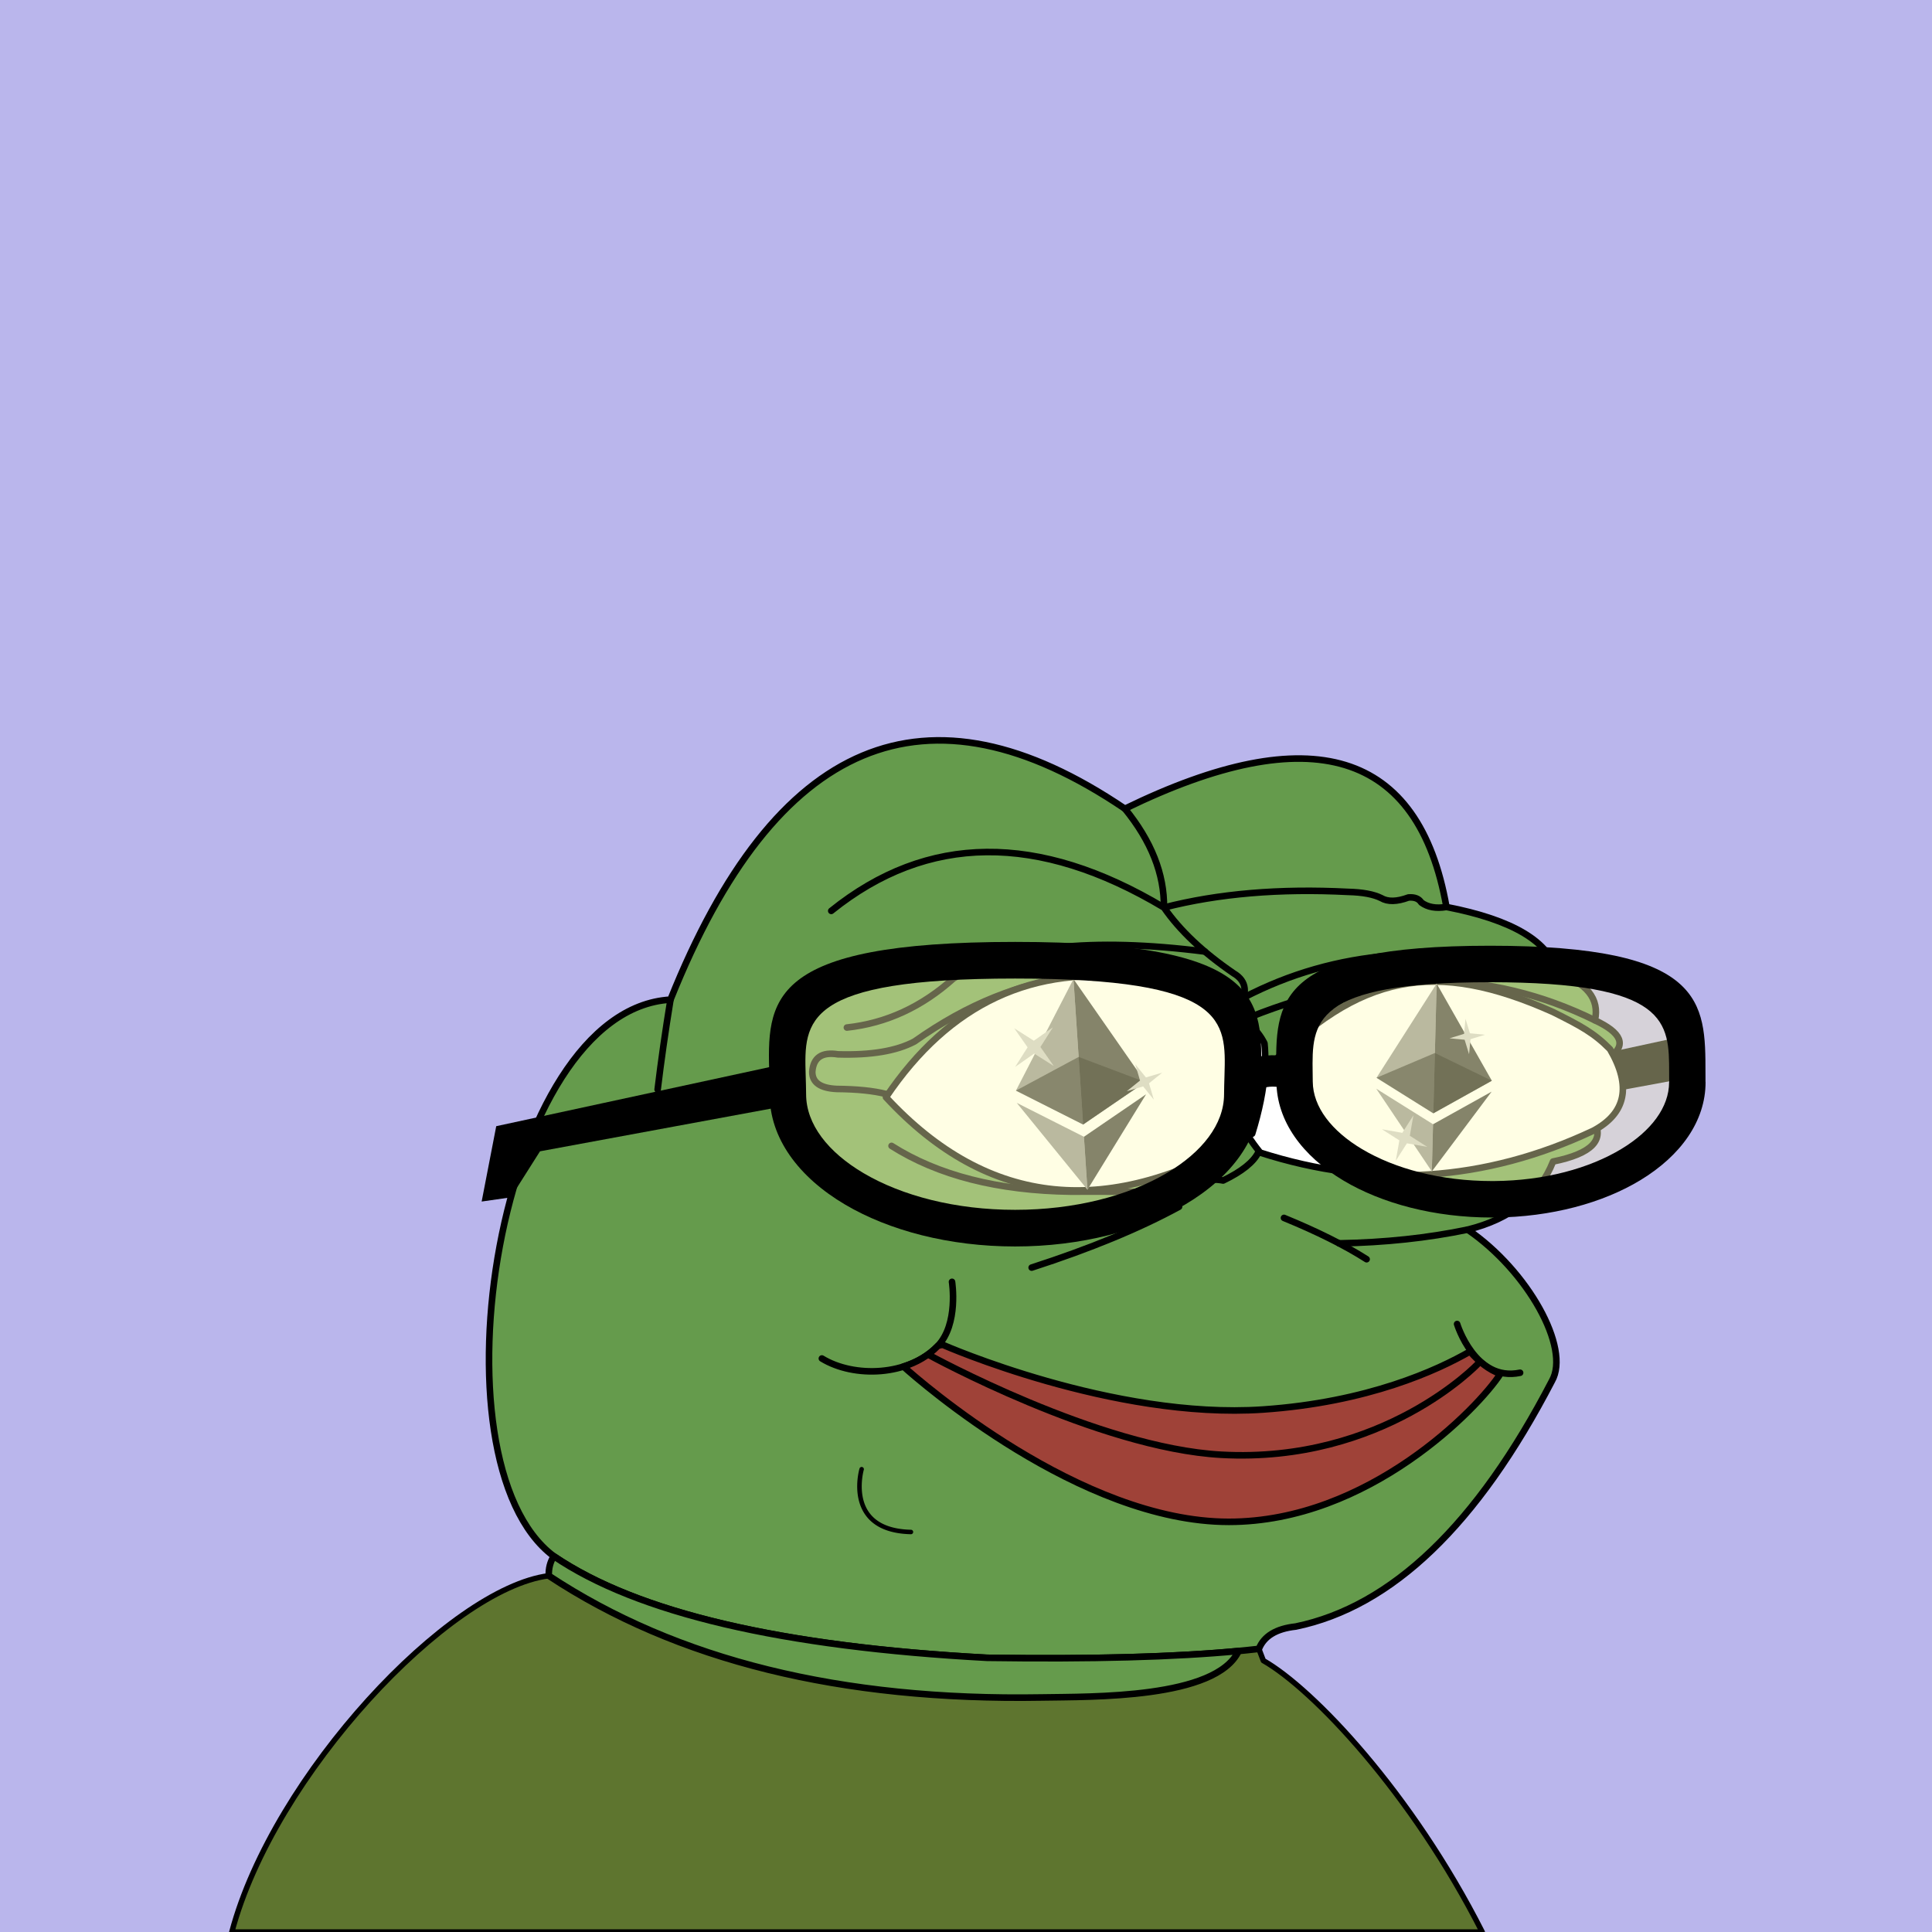 <svg xmlns="http://www.w3.org/2000/svg" viewBox="0 0 2500 2500"><g><path d="M0 0h2500v2500H0z" style="fill-rule:evenodd;clip-rule:evenodd;fill:#bab6ec"/><path d="m1634.754 2148.807-5.78-15.17-26.192 2.763.003.001c-29.47 61.966-189.929 58.995-254.948 60.108-259.599 4.447-472.17-48.054-637.709-157.502C580.824 2055.622 354.002 2296.891 300 2500h1618c-91.142-179.869-218.683-314.412-283.246-351.193z" style="fill-rule:evenodd;clip-rule:evenodd;fill:#5e752f;stroke:#000;stroke-linecap:round;stroke-linejoin:round;stroke-width:7px"/><path d="M867.603 1293.527c135.408-338.495 331.41-420.844 588.004-247.048 241.577-117.709 380.271-75.33 416.082 127.137 85.736 16.593 133.412 45.005 143.028 85.238 38.849 13.16 55.222 33.628 49.121 61.401 34.595 16.186 41.096 32.078 19.504 47.676 27.655 37.786 20.431 64.754-21.671 80.905 15.662 25.919-1.675 43.978-52.01 54.177-17.8 44.837-54.641 74.213-110.522 88.128 78.07 53.384 133.361 153.359 109.076 195.761-96.726 186.205-207.247 292.151-331.565 317.84-25.241 2.762-41.134 12.394-47.676 28.895-84.606 9.871-201.87 13.723-351.791 11.557-265.722-14.316-452.573-58.139-560.555-131.47-164.698-122.801-72.235-707.194 150.975-720.197z" style="fill-rule:evenodd;clip-rule:evenodd;fill:#659b4c;stroke:#000;stroke-width:8.504;stroke-linecap:round;stroke-linejoin:round;stroke-miterlimit:2.613"/><path d="m1602.782 2136.4.003.001c-29.47 61.966-189.929 58.995-254.948 60.108-259.599 4.447-472.17-48.054-637.709-157.502-.339-9.494 1.828-17.921 6.501-25.282 107.982 73.33 294.833 117.153 560.555 131.47 135.024 1.951 243.553-.981 325.598-8.795z" style="fill-rule:evenodd;clip-rule:evenodd;fill:#659b4c;stroke:#000;stroke-width:8.504;stroke-linecap:round;stroke-linejoin:round;stroke-miterlimit:2.613"/><path d="M867.603 1293.527c-6.666 40.876-12.204 79.643-16.615 116.301M1525.676 1561.525c-51.268 27.946-114.836 54.192-190.704 78.737M1661.48 1575.972c43.172 17.706 78.809 35.524 106.91 53.455" style="fill-rule:evenodd;clip-rule:evenodd;fill:none;stroke:#000;stroke-width:8.504;stroke-linecap:round;stroke-linejoin:round;stroke-miterlimit:2.613"/><path d="M1899.139 1591.141c-51.724 10.804-107.176 16.714-166.355 17.731M1153.659 1482.787c60.118 38.148 137.411 57.893 231.879 59.234 39.01-.234 79.221.007 120.635.722 32.19-13.808 57.713-18.865 76.571-15.17 48.169-23.217 60.691-48.499 37.562-75.848M1455.607 1046.479c34.191 41.927 51.047 84.546 50.566 127.858-162.616-97.202-306.126-95.756-430.529 4.334M1871.688 1173.615c-13.481 2.256-24.317.329-32.506-5.78-3.124-4.977-8.661-7.145-16.614-6.501-15.036 5.566-26.834 5.807-35.396.723-9.792-4.853-23.998-7.501-42.619-7.946-88.686-4.572-168.146 2.17-238.38 20.226 20.481 29.685 50.58 58.098 90.295 85.239 17.034 9.995 18.72 25.887 5.057 47.676-140.781-70.757-280.197-57.274-418.249 40.452-23.248 12.323-56.235 17.861-98.964 16.615-20.681-3.351-31.758 4.112-33.229 22.393-.159 13.995 10.436 21.459 31.784 22.394 26.147.214 47.337 2.38 63.568 6.501" style="fill-rule:evenodd;clip-rule:evenodd;fill:none;stroke:#000;stroke-width:8.504;stroke-linecap:round;stroke-linejoin:round;stroke-miterlimit:2.613"/><path d="M1559.124 1231.308c-146.388-18.638-254.816-7.048-325.282 34.77-40.94 36.795-86.93 57.984-137.972 63.568M1609.225 1290.928c119.034-61.942 254.197-72.633 405.492-32.075" style="fill-rule:evenodd;clip-rule:evenodd;fill:none;stroke:#000;stroke-width:8.504;stroke-linecap:round;stroke-linejoin:round;stroke-miterlimit:2.613"/><path d="M1618.139 1315.921c160.721-64.233 309.287-62.788 445.699 4.334" style="fill-rule:evenodd;clip-rule:evenodd;fill:none;stroke:#000;stroke-width:8.504;stroke-linecap:round;stroke-linejoin:round;stroke-miterlimit:2.613"/><path d="M1620.306 1466.956c-183.453 111.72-341.41 96.015-473.87-47.117 81.906-121.626 190.983-172.513 327.231-152.66 89.674 17.696 143.851 45.337 162.532 82.927 3.367 32.798-1.93 71.748-15.893 116.85z" style="fill-rule:evenodd;clip-rule:evenodd;fill:#fff;stroke:#000;stroke-width:8.504;stroke-linecap:round;stroke-linejoin:round;stroke-miterlimit:2.613"/><path d="M1630.669 1491.471c-6.027-7.507-11.21-14.636-15.568-21.395 1.734-1.036 3.466-2.061 5.204-3.12 9.248-29.871 14.693-57.043 16.338-81.517h.002C1758.983 1258.423 1857.5 1241.5 2009.5 1309.5c36 18 53 27 73.842 48.144 27.951 47.779 20.728 82.96-21.671 105.543-140.469 66.024-284.136 75.452-431.002 28.284z" style="fill-rule:evenodd;clip-rule:evenodd;fill:#fff;stroke:#000;stroke-width:8.504;stroke-linecap:round;stroke-linejoin:round;stroke-miterlimit:2.613"/><g><g><path d="m1481.919 1400.159-92.84-133.273-74.46 144.369 86.945 43.881z" style="fill:#fff"/><path d="m1402.615 1470.989-86.945-43.882 91.484 112.321 75.882-123.421z" style="fill:#fff"/></g><g><path d="m1314.619 1411.255 86.945 43.882-12.485-188.25-74.46 144.368z" style="opacity:.45;fill:#010101"/><path d="m1395.762 1367.655-81.143 43.6 86.945 43.882 80.356-54.977-86.158-32.505z" style="opacity:.6;fill:#010101"/><path d="m1389.079 1266.886 12.485 188.25 80.356-54.977-92.841-133.273z" style="opacity:.8;fill:#010101"/><path d="m1315.67 1427.107 91.484 112.322-4.539-68.44-86.945-43.882z" style="opacity:.45;fill:#010101"/><path d="m1402.615 1470.989 4.539 68.44 75.883-123.421-80.422 54.981z" style="opacity:.8;fill:#010101"/></g></g><path d="m1363.604 1379.428-25.409-16.114-24.623 17.29 16.114-25.409-17.29-24.623 25.409 16.114 24.623-17.29-16.114 25.409zM1493.024 1422.931l-13.836-17.122-21.119 6.215 17.122-13.836-6.215-21.119 13.836 17.122 21.119-6.215-17.122 13.836z" style="fill-rule:evenodd;clip-rule:evenodd;fill:#c8c8c8"/><g><g><path d="m1930.449 1398.454-71.423-125.74-77.807 121.911 73.498 46.006z" style="fill:#fff"/><path d="m1854.355 1454.771-73.499-46.006 71.932 107.054 77.357-103.224z" style="fill:#fff"/></g><g><path d="m1781.219 1394.625 73.499 46.006 4.308-167.917-77.807 121.911z" style="opacity:.45;fill:#010101"/><path d="m1856.719 1362.598-75.501 32.027 73.499 46.006 75.732-42.177-73.73-35.856z" style="opacity:.6;fill:#010101"/><path d="m1859.026 1272.714-4.308 167.917 75.732-42.177-71.424-125.74z" style="opacity:.8;fill:#010101"/><path d="m1780.856 1408.765 71.932 107.054 1.566-61.048-73.498-46.006z" style="opacity:.45;fill:#010101"/><path d="m1854.355 1454.771-1.566 61.047 77.357-103.223-75.791 42.176z" style="opacity:.8;fill:#010101"/></g></g><path d="m1846.912 1484.068-26.384-4.631-14.392 22.593 4.631-26.384-22.593-14.392 26.384 4.631 14.392-22.593-4.631 26.384zM1900.959 1364.173l-5.739-18.74-19.509-1.883 18.741-5.74 1.883-19.509 5.739 18.741 19.509 1.883-18.74 5.739z" style="fill-rule:evenodd;clip-rule:evenodd;fill:#c8c8c8"/><g><path d="M1112.188 1900.31c-.426 1.446-10.167 35.675 8.04 60.572 11.39 15.58 31.063 23.789 58.469 24.411a2.899 2.899 0 0 0 2.962-2.834 2.909 2.909 0 0 0-2.834-2.969c-25.483-.577-43.615-7.984-53.895-22.01-16.524-22.554-7.274-55.21-7.175-55.534a2.915 2.915 0 0 0-1.971-3.604 2.901 2.901 0 0 0-3.596 1.968z"/></g><path d="M1885.491 1713.279s23.073 75.359 81.509 63.054M1231.896 1658.682s8.761 54.719-18.454 83.045c-37.677 39.216-108.42 41.522-149.942 16.148" style="fill:none;stroke:#000;stroke-width:8.504;stroke-linecap:round;stroke-linejoin:round"/><g><path d="M1902.22 1748.809c-41.869 24.118-132.209 65.856-268.125 75.124-193.763 13.21-413.945-83.671-413.945-83.671-1.764 0-4.023.495-6.573 1.316-.047.049-.088.099-.135.149-12.066 12.561-27.54 21.289-44.343 26.582 21.129 18.959 228.941 200.949 420.959 200.949 180.769 0 322.957-147.284 351.463-191.5-14.71-5.151-28.195-15.946-39.301-28.949z" style="fill:#9f4238;stroke:#000;stroke-width:8.504;stroke-linecap:round;stroke-linejoin:round"/></g><path d="M1201.908 1753.261s219.236 120.44 378.315 129.181c209.919 11.534 332.179-117.647 332.179-117.647" style="fill:none;stroke:#000;stroke-width:8.504;stroke-linecap:round;stroke-linejoin:round"/><path d="M1313.517 1242.527c326.744 0 294.009 77.61 294.009 173.347 0 95.737-131.631 173.347-294.009 173.347s-294.009-77.61-294.009-173.347c0-95.737-32.735-173.347 294.009-173.347z" style="opacity:.4;fill-rule:evenodd;clip-rule:evenodd;fill:#fffebd"/><path d="m1030.447 1373.317 5.394 54.171-337.079 62.296-37.754 59.589-37.752 5.416 18.876-97.508z" style="fill-rule:evenodd;clip-rule:evenodd"/><path d="M1313.517 1218.827c323.126 0 320.887 75.54 317.982 173.652-.187 6.313-.378 12.767-.378 23.395 0 56.846-37.383 107.309-97.819 142.941-56.698 33.429-134.441 54.106-219.786 54.106-85.346 0-163.088-20.677-219.786-54.106-60.437-35.632-97.819-86.095-97.819-142.941 0-10.628-.191-17.082-.378-23.395-2.903-98.112-5.142-173.652 317.984-173.652zm270.975 172.357c2.091-70.599 3.702-124.956-270.975-124.956-274.676 0-273.066 54.357-270.975 124.956.277 9.402.562 19.006.562 24.691 0 38.891 28.435 75.104 74.406 102.207 49.711 29.31 118.975 47.439 196.006 47.439 77.032 0 146.296-18.131 196.006-47.439 45.971-27.103 74.406-63.316 74.406-102.207.002-5.686.287-15.289.564-24.691z" style="fill-rule:evenodd;clip-rule:evenodd"/><path d="M1592.335 1385.306c14.301-11.527 29.984-18.032 47.043-19.51h.078c16.401-1.419 33.69 1.901 51.86 9.961l-16.275 37.135c-11.812-5.239-22.545-7.451-32.188-6.633v.006c-9.006.779-17.422 4.324-25.238 10.623l-25.28-31.582zM2086 1365l10 27 3.854 18.304 90.987-16.816-5.394-54.171-94.114 20.35z" style="fill-rule:evenodd;clip-rule:evenodd"/><path d="M1928.33 1247.383c-267.072 0-253.59 68.163-252.958 152.246.633 84.083 114.91 152.244 255.247 152.244s253.589-68.161 252.957-152.244c-.631-84.083 11.824-152.246-255.246-152.246z" style="opacity:.4;fill-rule:evenodd;clip-rule:evenodd;fill:#fffebd"/><path d="M1928.151 1270.991c-231.282 0-230.534 51.675-229.587 117.187.051 3.583.105 7.187.135 11.36.247 33.064 24.58 64.037 63.713 87.378 42.833 25.548 102.23 41.352 168.032 41.352l3.19-.013c64.772-.489 122.911-16.331 164.674-41.661 38.043-23.073 61.5-53.608 61.5-86.263h.092l-.003-.608c-.027-3.751-.03-7.53-.031-11.265-.039-65.667-.071-117.467-231.715-117.467zm-276.594 117.744c-1.334-92.218-2.385-164.957 276.595-164.959 278.624.002 278.668 72.619 278.721 164.68 0 3.637.003 7.318.032 11.08l.003.701.093.093c0 50.45-32.174 95.162-84.358 126.812-48.465 29.395-115.173 47.77-188.823 48.328h-.093l-3.282.013c-74.534-.002-142.451-18.281-191.996-47.832-53.246-31.757-86.374-76.913-86.756-127.927-.025-3.339-.083-7.197-.136-10.989z" style="fill-rule:evenodd;clip-rule:evenodd"/></g></svg>